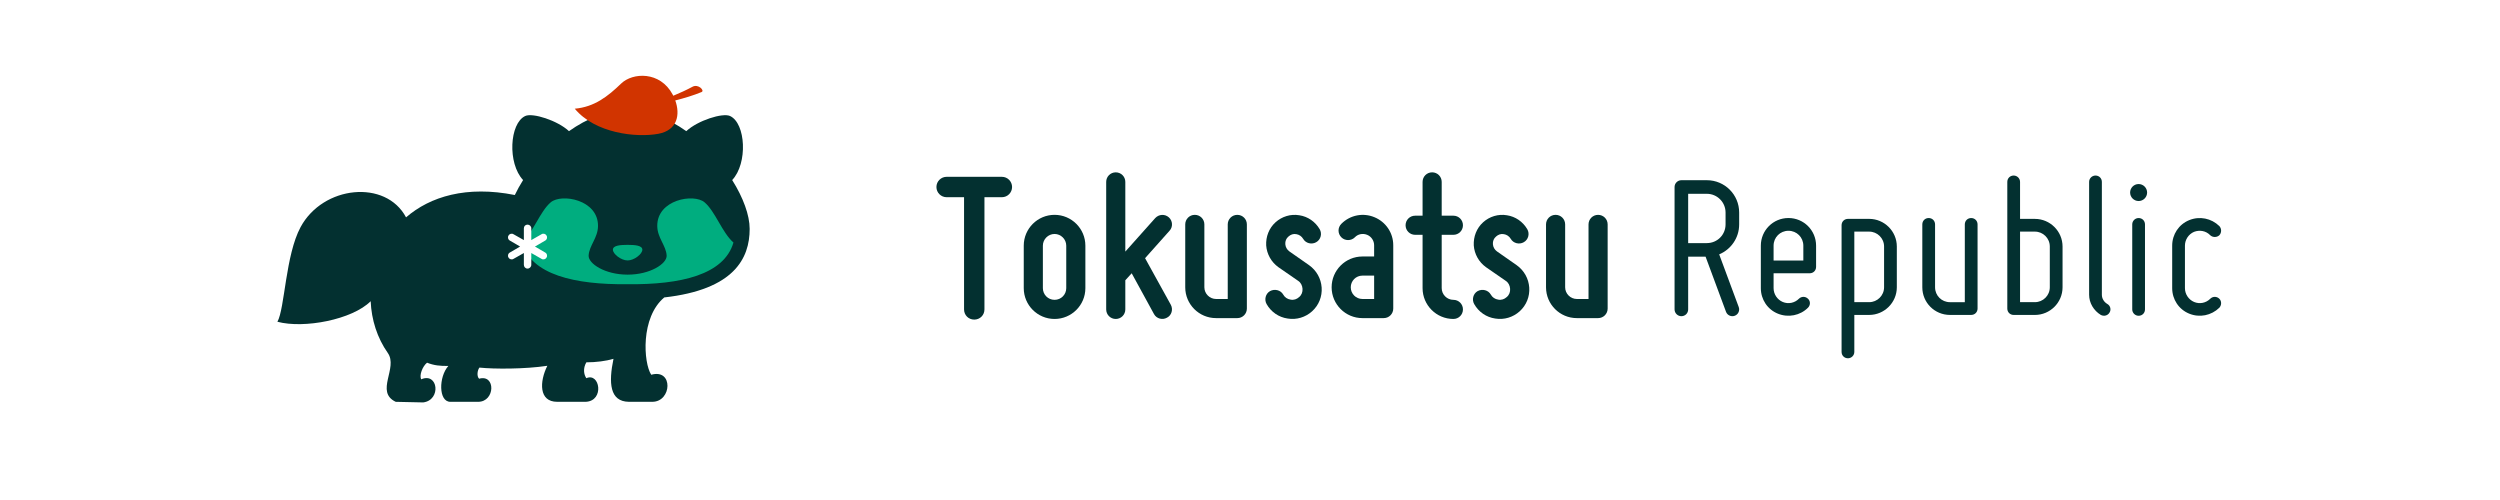 <?xml version="1.0" encoding="UTF-8"?>
<svg xmlns="http://www.w3.org/2000/svg" version="1.1" viewBox="0 0 2000 400">
  <!-- Generator: Adobe Illustrator 29.5.1, SVG Export Plug-In . SVG Version: 2.1.0 Build 141)  -->
  <defs>
    <style>
      .st0 {
        fill: #fff;
      }

      .st1 {
        fill: #033030;
      }

      .st2 {
        fill: #00ad7f;
      }

      .st3 {
        fill: #d13400;
      }
    </style>
  </defs>
  <g id="_背景" data-name="背景">
    <rect class="st0" x="-21.83" y="-15.17" width="2041" height="439"/>
  </g>
  <g id="_レイヤー_1" data-name="レイヤー_1">
    <g>
      <path class="st1" d="M801.5,141.45c4.59,0,8.16,3.74,8.16,8.16s-3.57,8.16-8.16,8.16h-13.94v89.75c0,4.59-3.57,8.16-8.16,8.16s-8.16-3.57-8.16-8.16v-89.75h-13.94c-4.42,0-8.16-3.57-8.16-8.16s3.74-8.16,8.16-8.16h44.2Z"/>
      <path class="st1" d="M819,230.52v-34c0-13.6,11.05-24.65,24.65-24.65s24.65,11.05,24.65,24.65v34c0,13.6-11.05,24.65-24.65,24.65s-24.65-11.05-24.65-24.65ZM834.3,196.52v34c0,5.1,4.08,9.35,9.35,9.35s9.35-4.25,9.35-9.35v-34c0-5.1-4.25-9.35-9.35-9.35s-9.35,4.25-9.35,9.35Z"/>
      <path class="st1" d="M936.63,243.78c2.04,3.74.68,8.5-3.06,10.37-3.57,2.04-8.33.85-10.37-2.89l-17.85-32.64-5.1,5.61v23.29c0,4.25-3.4,7.65-7.65,7.65s-7.65-3.4-7.65-7.65v-101.99c0-4.25,3.4-7.65,7.65-7.65s7.65,3.4,7.65,7.65v55.75l23.97-26.86c2.89-3.06,7.65-3.4,10.88-.51,3.06,2.72,3.4,7.65.51,10.71l-19.55,21.93,20.57,37.23Z"/>
      <path class="st1" d="M948.19,229.84v-50.32c0-4.25,3.4-7.65,7.65-7.65s7.65,3.4,7.65,7.65v50.32c0,5.1,4.25,9.35,9.35,9.35h9.35v-59.66c0-4.25,3.4-7.65,7.65-7.65s7.65,3.4,7.65,7.65v67.31c0,4.25-3.4,7.65-7.65,7.65h-17c-13.6,0-24.65-11.05-24.65-24.65Z"/>
      <path class="st1" d="M1042.02,231.03c-.17-2.55-1.36-4.93-3.4-6.29l-15.98-11.05c-5.61-4.08-9.18-10.37-9.69-17.34-.34-6.97,2.21-13.77,7.48-18.53,5.1-4.59,12.07-6.8,19.04-5.61,6.8,1.02,12.75,5.1,16.32,11.22,2.04,3.57.85,8.33-2.89,10.37-3.57,2.04-8.33.85-10.37-2.72-1.19-2.04-3.23-3.4-5.44-3.74-2.38-.51-4.59.34-6.29,1.87-1.87,1.53-2.72,3.74-2.55,6.12s1.36,4.42,3.23,5.78l15.81,11.05c5.95,4.25,9.52,10.71,10.03,17.85.51,7.14-2.21,14.11-7.65,19.04-5.27,4.76-12.41,6.97-19.55,5.78-7.14-1.02-13.26-5.27-16.83-11.56-2.04-3.57-.85-8.33,2.72-10.37,3.74-2.04,8.5-.85,10.54,2.72,1.19,2.21,3.4,3.74,5.95,4.08,2.55.51,4.93-.34,6.8-2.04,2.04-1.7,2.89-4.08,2.72-6.63Z"/>
      <path class="st1" d="M1099.3,205.19v-9.01c0-3.57-2.21-6.97-5.61-8.33-3.4-1.36-7.31-.68-9.86,2.04-2.89,2.89-7.82,2.89-10.71,0-3.06-3.06-3.06-7.82,0-10.88,6.97-6.97,17.34-9.01,26.35-5.27,9.18,3.74,15.13,12.58,15.13,22.44v50.66c0,4.25-3.4,7.65-7.65,7.65h-17c-13.6,0-24.65-11.05-24.65-24.65s11.05-24.65,24.65-24.65h9.35ZM1080.61,229.84c0,5.1,4.08,9.35,9.35,9.35h9.35v-18.7h-9.35c-5.27,0-9.35,4.25-9.35,9.35Z"/>
      <path class="st1" d="M1124.46,180.2c0-4.25,3.4-7.65,7.65-7.65h5.95v-27.03c0-4.25,3.4-7.65,7.65-7.65s7.65,3.4,7.65,7.65v27.03h9.35c4.25,0,7.65,3.4,7.65,7.65s-3.4,7.65-7.65,7.65h-9.35v42.67c0,5.1,4.25,9.35,9.35,9.35,4.25,0,7.65,3.4,7.65,7.65s-3.4,7.65-7.65,7.65c-13.6,0-24.65-11.05-24.65-24.65v-42.67h-5.95c-4.25,0-7.65-3.4-7.65-7.65Z"/>
      <path class="st1" d="M1208.09,231.03c-.17-2.55-1.36-4.93-3.4-6.29l-15.98-11.05c-5.61-4.08-9.18-10.37-9.69-17.34-.34-6.97,2.21-13.77,7.48-18.53,5.1-4.59,12.07-6.8,19.04-5.61,6.8,1.02,12.75,5.1,16.32,11.22,2.04,3.57.85,8.33-2.89,10.37-3.57,2.04-8.33.85-10.37-2.72-1.19-2.04-3.23-3.4-5.44-3.74-2.38-.51-4.59.34-6.29,1.87-1.87,1.53-2.72,3.74-2.55,6.12s1.36,4.42,3.23,5.78l15.81,11.05c5.95,4.25,9.52,10.71,10.03,17.85.51,7.14-2.21,14.11-7.65,19.04-5.27,4.76-12.41,6.97-19.55,5.78-7.14-1.02-13.26-5.27-16.83-11.56-2.04-3.57-.85-8.33,2.72-10.37,3.74-2.04,8.5-.85,10.54,2.72,1.19,2.21,3.4,3.74,5.95,4.08,2.55.51,4.93-.34,6.8-2.04,2.04-1.7,2.89-4.08,2.72-6.63Z"/>
      <path class="st1" d="M1236.82,229.84v-50.32c0-4.25,3.4-7.65,7.65-7.65s7.65,3.4,7.65,7.65v50.32c0,5.1,4.25,9.35,9.35,9.35h9.35v-59.66c0-4.25,3.4-7.65,7.65-7.65s7.65,3.4,7.65,7.65v67.31c0,4.25-3.4,7.65-7.65,7.65h-17c-13.6,0-24.65-11.05-24.65-24.65Z"/>
      <path class="st1" d="M1375.35,203.49l15.64,42.16c1.02,2.72-.34,5.95-3.23,6.97-2.72,1.02-5.95-.34-6.97-3.23l-16.32-44.03h-13.94v42.16c0,3.06-2.38,5.44-5.44,5.44-2.89,0-5.44-2.38-5.44-5.44v-97.91c0-3.06,2.55-5.44,5.44-5.44h20.4c14.28,0,25.84,11.56,25.84,25.84v9.52c0,10.88-6.63,20.06-15.98,23.97ZM1380.45,179.52v-9.52c0-8.16-6.63-14.96-14.96-14.96h-14.96v39.44h14.96c8.33,0,14.96-6.63,14.96-14.96Z"/>
      <path class="st1" d="M1408.67,230.52v-34c0-12.24,9.86-22.1,22.1-22.1s22.1,9.86,22.1,22.1v17c0,2.89-2.21,5.1-5.1,5.1h-28.9v11.9c0,4.76,2.89,9.18,7.31,11.05s9.52.85,12.92-2.55c2.04-2.04,5.27-2.04,7.31,0,2.04,1.87,2.04,5.1,0,7.14-6.29,6.29-15.81,8.16-24.14,4.76-8.33-3.4-13.6-11.39-13.6-20.4ZM1418.87,196.52v11.9h23.8v-11.9c0-6.63-5.27-11.9-11.9-11.9s-11.9,5.27-11.9,11.9Z"/>
      <path class="st1" d="M1473.26,281.51v-101.31c0-2.89,2.21-5.1,5.1-5.1h17c12.07,0,22.1,9.86,22.1,22.1v32.64c0,12.24-10.03,22.1-22.1,22.1h-11.9v29.58c0,2.89-2.38,5.1-5.1,5.1-2.89,0-5.1-2.21-5.1-5.1ZM1495.36,185.3h-11.9v56.43h11.9c6.46,0,11.9-5.27,11.9-11.9v-32.64c0-6.63-5.44-11.9-11.9-11.9Z"/>
      <path class="st1" d="M1537.85,229.84v-50.32c0-2.89,2.21-5.1,5.1-5.1s5.1,2.21,5.1,5.1v50.32c0,6.63,5.27,11.9,11.9,11.9h11.9v-62.21c0-2.89,2.21-5.1,5.1-5.1s5.1,2.21,5.1,5.1v67.31c0,2.89-2.21,5.1-5.1,5.1h-17c-12.24,0-22.1-9.86-22.1-22.1Z"/>
      <path class="st1" d="M1605.84,246.84v-101.31c0-2.89,2.21-5.1,5.1-5.1,2.72,0,5.1,2.21,5.1,5.1v29.58h11.9c12.07,0,22.1,9.86,22.1,22.1v32.64c0,12.24-10.03,22.1-22.1,22.1h-17c-2.89,0-5.1-2.21-5.1-5.1ZM1616.04,185.3v56.43h11.9c6.46,0,11.9-5.27,11.9-11.9v-32.64c0-6.63-5.44-11.9-11.9-11.9h-11.9Z"/>
      <path class="st1" d="M1671.29,235.79v-90.26c0-2.89,2.38-5.1,5.1-5.1,2.89,0,5.1,2.21,5.1,5.1v90.26c0,3.06,1.7,5.78,4.25,7.31,2.55,1.36,3.4,4.59,1.87,6.97-1.36,2.38-4.42,3.23-6.97,1.87-5.61-3.4-9.35-9.52-9.35-16.15Z"/>
      <path class="st1" d="M1704.09,154.03c0-3.74,3.06-6.8,6.8-6.8s6.8,3.06,6.8,6.8-3.06,6.8-6.8,6.8-6.8-3.06-6.8-6.8ZM1710.89,252.62c-2.72,0-5.1-2.21-5.1-5.1v-67.99c0-2.89,2.38-5.1,5.1-5.1,2.89,0,5.1,2.21,5.1,5.1v67.99c0,2.89-2.21,5.1-5.1,5.1Z"/>
      <path class="st1" d="M1737.75,230.52v-34c0-9.01,5.27-17,13.6-20.4s17.68-1.53,24.14,4.76c1.87,2.04,1.87,5.27,0,7.31-2.04,1.87-5.27,1.87-7.31,0-3.4-3.57-8.5-4.42-12.92-2.72-4.42,1.87-7.31,6.29-7.31,11.05v34c0,4.76,2.89,9.18,7.31,11.05s9.52.85,12.92-2.55c2.04-2.04,5.27-2.04,7.31,0,1.87,1.87,1.87,5.1,0,7.14-6.46,6.29-15.81,8.16-24.14,4.76-8.33-3.4-13.6-11.39-13.6-20.4Z"/>
    </g>
    <g>
      <path class="st1" d="M531.4,237.95c55.75-6.27,68.33-31.12,68.33-54.81,0-11.01-5.2-25.13-13.98-39.1,12.58-13.36,10.87-45.38-1.7-51.23-5.91-2.75-25.8,3.55-35.02,12.11-14.27-10.1-30.43-16.8-46.92-16.94-16.49.14-32.65,6.84-46.92,16.94-9.22-8.57-29.11-14.87-35.02-12.11-12.57,5.85-14.28,37.87-1.7,51.23-2.52,4-4.73,8.02-6.62,11.97-38.55-7.68-67.68,1.15-87.02,17.88-16.2-30.57-66.4-25.53-84.36,7.77-12.15,22.53-12.59,65.15-18.55,75.75,21.3,5.67,59.88-1.7,74.61-16.43.65,14.83,5.18,29.3,13.7,41.39,8.45,11.99-10.45,31.07,6.33,39.09l21.98.48c14.58-1.84,12.04-24.4-1.62-18.48-1.64-3.2,1.03-10.38,4.71-13.31,5.45,2.21,10.55,2.71,17.04,2.6-7.8,8.69-7.95,28.71,1.62,28.71h22.23c13.69-.07,14.13-22.31.74-18.48-2.06-2.06-1.33-6.92.29-8.91,11.63,1.25,36.48,1.27,54.31-1.44-6.33,12.66-6.9,28.82,7.86,28.82h22.97c15.02-.81,11.19-23.74.37-18.88-2.06-3.06-2.78-7.84,0-12.7,7.79,0,15.79-1.05,21.72-2.8-3.98,19.21-3.06,34.16,12.26,34.38h18.81c15.61,0,17.01-26.72-.88-21.64-6.19-9.49-8.71-45.85,10.45-61.87Z"/>
      <path class="st2" d="M563.65,161.86c-8.57-7.28-38.06-2.21-37.84,18.99.1,9.46,7.07,15.61,7.51,23.56.36,6.47-13.1,15.31-31.21,15.31s-31.57-8.84-31.21-15.31c.44-7.95,7.41-14.09,7.51-23.56.22-21.2-29.27-26.28-37.84-18.99-8.57,7.28-14.06,24.22-23.12,32.17,7.51,25.84,42.24,33.78,84.66,33.35,42.42.43,77.15-7.51,84.66-33.35-9.06-7.95-14.55-24.89-23.12-32.17Z"/>
      <path class="st2" d="M502.1,195.89c-5.89,0-11.78.46-11.78,3.88s6.55,8.58,11.78,8.58,11.78-5.16,11.78-8.58-5.89-3.88-11.78-3.88Z"/>
      <path class="st0" d="M425.03,202.41v9.45c0,1.66-1.36,3.02-3.02,3.02s-2.92-1.36-2.92-3.02v-9.45l-8.28,4.68c-1.36.88-3.22.39-4-1.07-.88-1.37-.39-3.22,1.07-4l8.19-4.78-8.19-4.78c-1.46-.78-1.95-2.63-1.07-4,.78-1.46,2.63-1.95,4-1.07l8.28,4.68v-9.45c0-1.66,1.27-2.92,2.92-2.92s3.02,1.27,3.02,2.92v9.45l8.19-4.68c1.36-.88,3.22-.39,4,1.07.88,1.36.39,3.22-1.07,4l-8.19,4.78,8.19,4.78c1.46.78,1.95,2.63,1.07,4-.78,1.46-2.63,1.95-4,1.07l-8.19-4.68Z"/>
      <path class="st3" d="M554.01,69.4c-4.75,2.56-10.02,4.97-15.39,7.19-.17-.35-.35-.7-.54-1.05-10.04-18.7-31.91-17.65-41.21-8.66-10.73,10.39-21.47,18.7-37.05,20.08,16.28,19.74,49.29,23.32,66.83,20.08,15.33-2.82,17.66-15.35,13.57-26.7,7.15-1.8,14.5-4,21.05-6.71,2.68-1.11-2.6-6.75-7.27-4.24Z"/>
    </g>
  </g>
</svg>